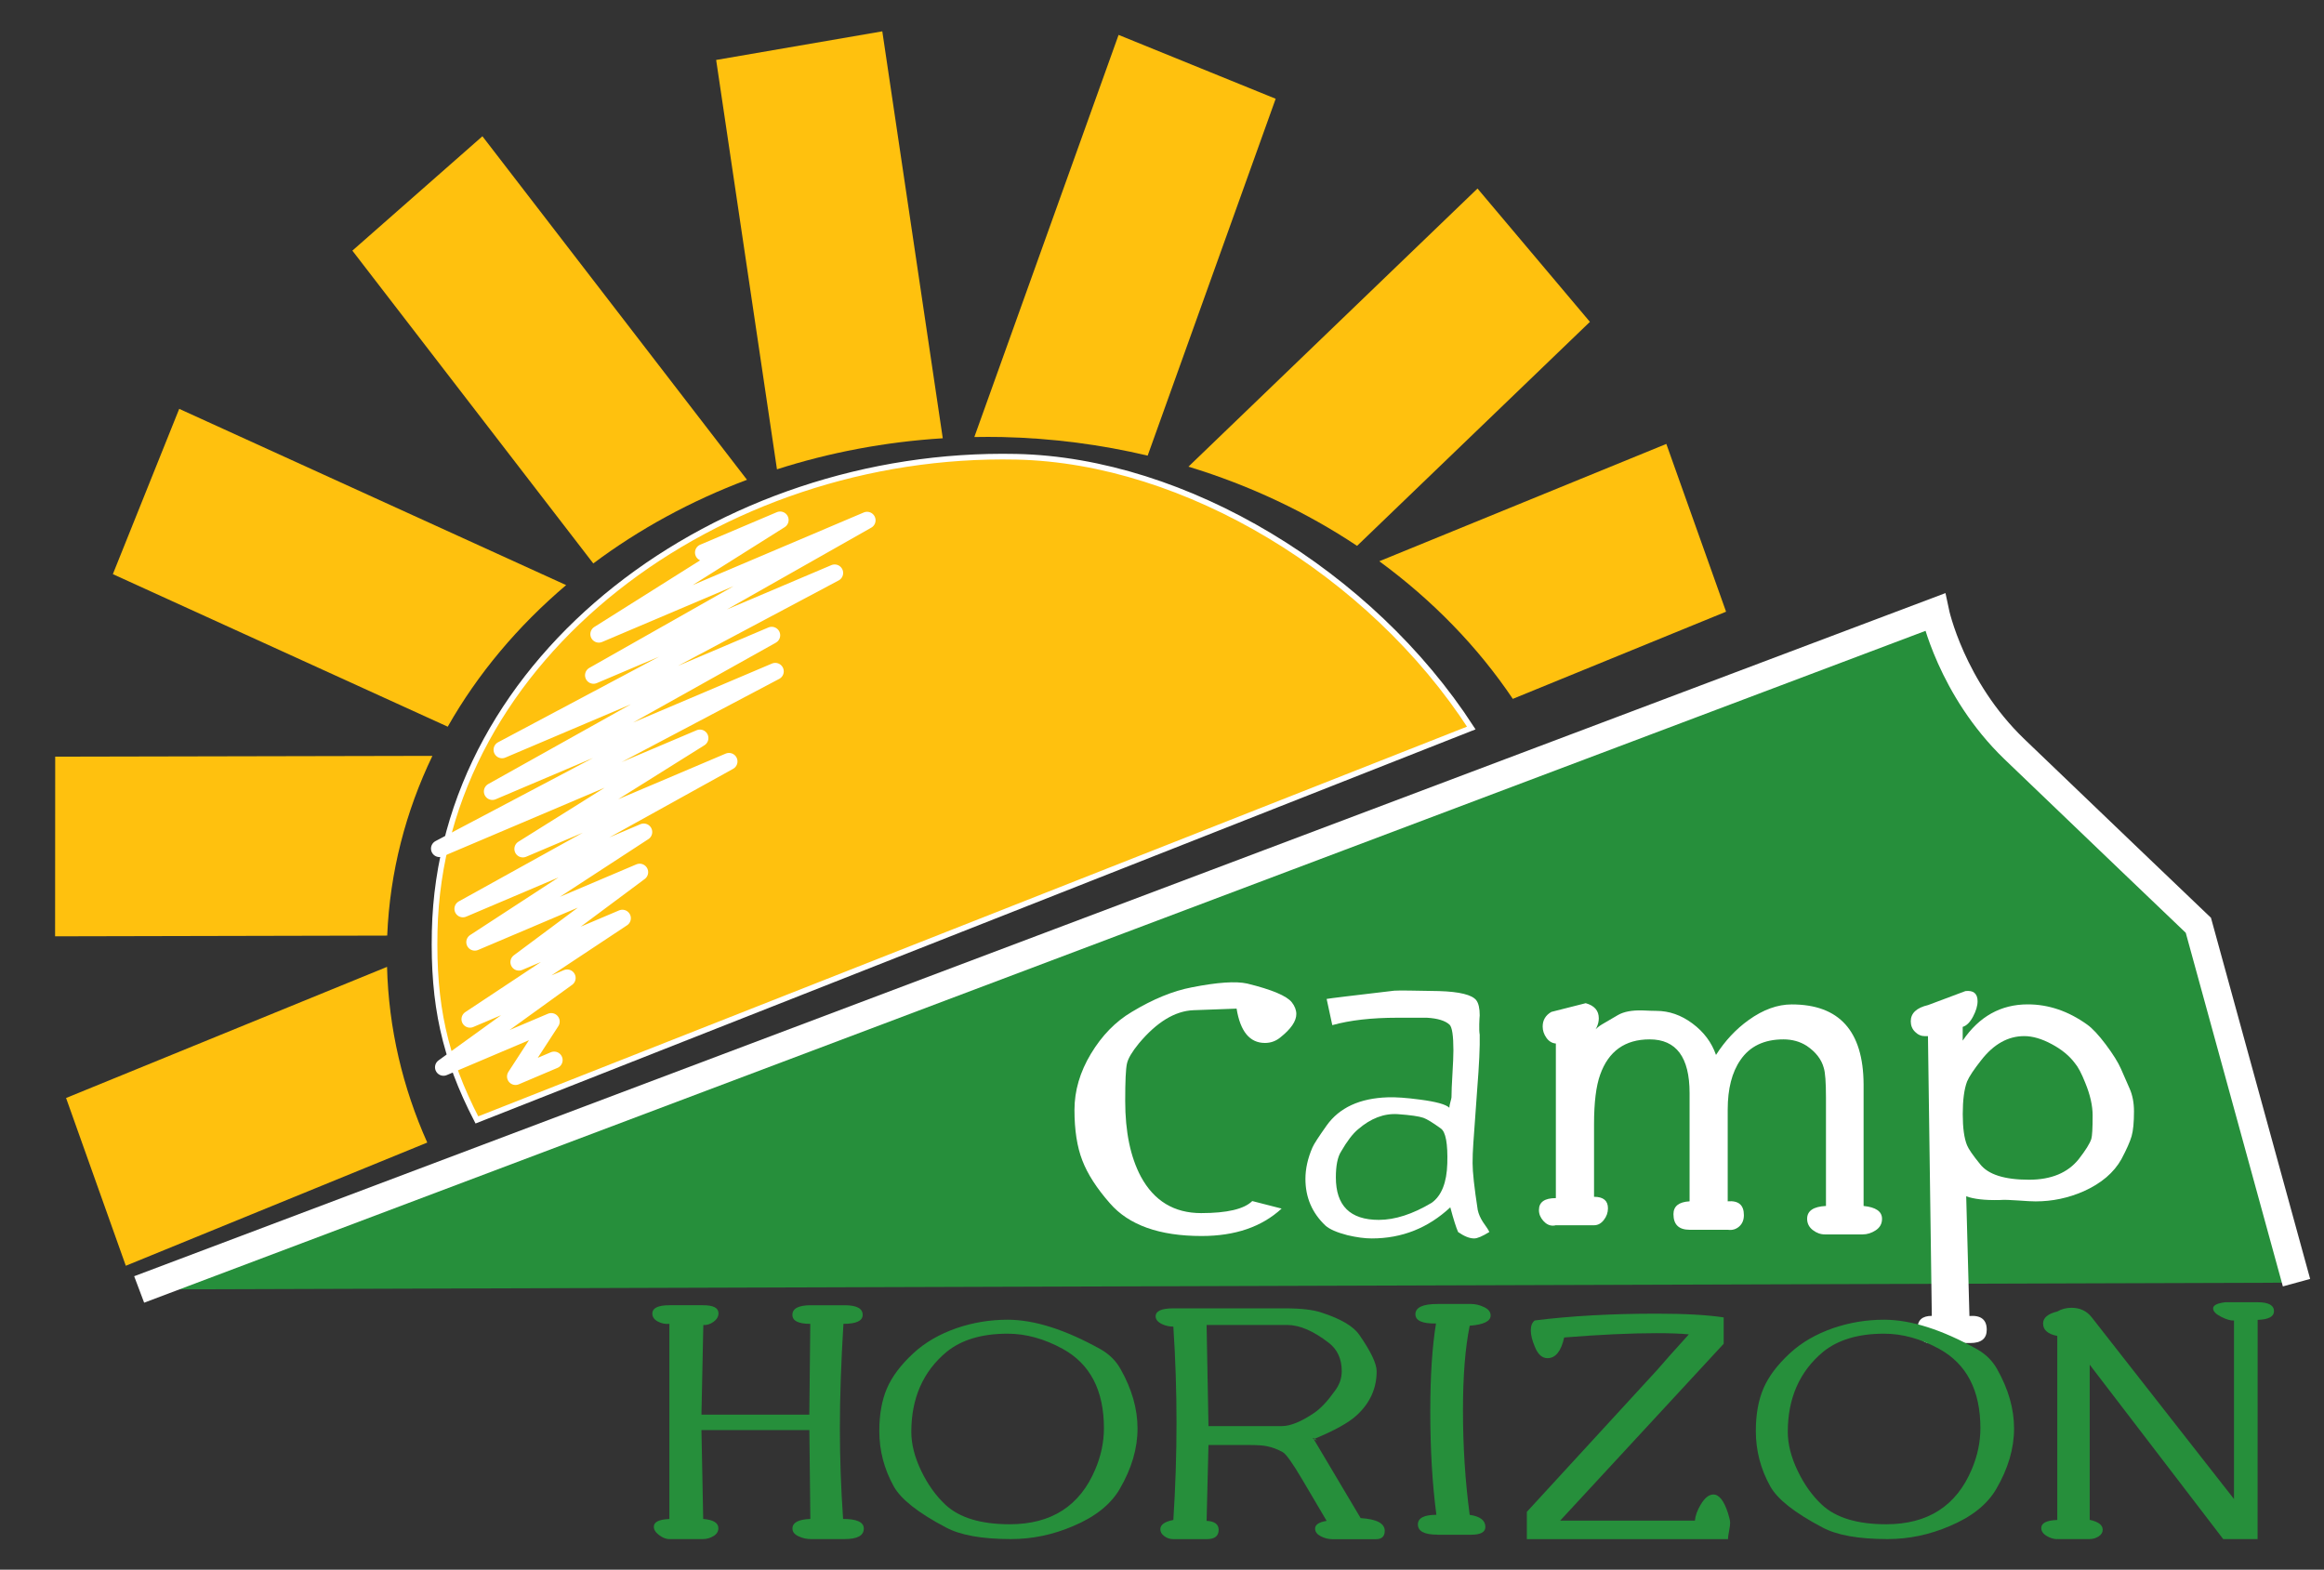 <svg xmlns="http://www.w3.org/2000/svg" xmlns:xlink="http://www.w3.org/1999/xlink" id="Layer_1" x="0px" y="0px" viewBox="0 0 410.83 277.5" style="enable-background:new 0 0 410.83 277.5;" xml:space="preserve"><rect x="0" y="0" width="410.83" height="277.5" fill="#333333" stroke="none"/><style type="text/css">	.st0{fill:#FFC10E;}	.st1{fill:#FFC10E;stroke:#FFFFFF;}	.st2{fill:#268F3B;stroke:#FFFFFF;stroke-width:5;}	.st3{fill:none;stroke:#FFFFFF;stroke-width:3;stroke-linecap:round;stroke-linejoin:round;}	.st4{fill:#FFFFFF;}	.st5{fill:#268F3B;}</style><path class="st0" d="M281.06,56.9l-19.87-23.57l-51.1,49.17c10.85,3.3,20.89,8.06,29.81,14L281.06,56.9z"></path><path class="st0" d="M85.28,24.09L62.29,44.31l42.59,55.3c8.08-6.05,17.23-11.05,27.17-14.79L85.28,24.09z"></path><path class="st0" d="M155.97,5.54L126.6,10.6l10.75,72.37c9.23-2.96,19.07-4.85,29.31-5.49L155.97,5.54z"></path><path class="st0" d="M9.76,133.77l-0.02,31.76l58.71-0.13c0.47-11.25,3.27-21.95,7.99-31.77L9.76,133.77z"></path><path class="st0" d="M11.68,194.11l10.56,29.66l53.29-21.78c-4.33-9.69-6.83-20.16-7.11-31.06L11.68,194.11z"></path><path class="st0" d="M202.88,80.55l22.63-63.09L197.74,6.17l-25.5,71.09c1.62-0.03,3.24-0.03,4.87,0 C186.02,77.46,194.65,78.6,202.88,80.55z"></path><path class="st0" d="M100.08,103.44l-68.4-31.16L19.95,101.5l59.2,26.97C84.46,119.1,91.57,110.66,100.08,103.44z"></path><path class="st0" d="M267.43,123.55l37.7-15.41l-10.56-29.66l-50.74,20.74C253.21,106.1,261.22,114.32,267.43,123.55z"></path><path class="st1" d="M179.68,80.75c-52.59-1.13-101.79,35.21-102.84,83.92c-0.28,12.83,1.71,22.2,7.46,33.32l175.79-69.29 C242.35,101.31,209.56,81.39,179.68,80.75z"></path><path class="st2" d="M24.6,227.96l317.47-119.74c0,0,2.83,13.45,14.04,24.23c11.21,10.78,32.51,31.13,32.51,31.13l17.35,63.18"></path><g>	<g>		<polyline class="st3" points="124.36,97.68 137.91,91.93 105.86,112.11 153.28,91.98 104.92,119.38 147.55,101.29 88.75,132.55    136.42,112.31 87.04,139.92 137.05,118.69 77.69,150.02 123.73,130.48 92.43,150.08 128.87,134.61 81.83,160.67 113.8,147.09    83.93,166.56 113.08,154.19 91.73,170.09 110.02,162.33 83.08,180.18 100.26,172.89 78.4,188.68 97.44,180.6 91.13,190.31    97.96,187.41   "></polyline>	</g></g><g>	<path class="st4" d="M212.42,218.51c-7.47,0-12.87-1.93-16.21-5.78c-2.33-2.65-3.96-5.18-4.88-7.58c-0.93-2.4-1.39-5.37-1.39-8.91  c0-3.41,0.97-6.73,2.91-9.95c1.94-3.22,4.34-5.69,7.21-7.39c3.76-2.27,7.31-3.73,10.66-4.36c4.48-0.88,7.73-1.11,9.76-0.66  c4.36,1.07,6.99,2.18,7.88,3.31c0.54,0.69,0.8,1.39,0.8,2.08c0,1.26-0.95,2.65-2.86,4.16c-0.78,0.63-1.67,0.95-2.69,0.95  c-2.68,0-4.35-2.02-5.01-6.07l-7.61,0.28c-3.28,0.13-6.5,2.09-9.67,5.88c-1.19,1.46-1.9,2.64-2.1,3.56  c-0.21,0.92-0.31,3.12-0.31,6.6c0,5.44,0.92,9.9,2.77,13.38c2.33,4.3,5.88,6.45,10.65,6.45c4.59,0,7.61-0.71,9.04-2.13l5.19,1.33  C223.05,216.9,218.33,218.51,212.42,218.51z"></path>	<path class="st4" d="M234.52,176.6c0.56-0.11,4.55-0.59,11.96-1.46c0.72-0.05,3.35-0.03,7.9,0.07c3.63,0.11,5.83,0.65,6.59,1.62  c0.41,0.54,0.61,1.43,0.61,2.68c-0.03,0.27-0.06,0.8-0.08,1.58c-0.02,0.78,0,1.39,0.08,1.83c0.05,2.11-0.1,5.35-0.45,9.73  l-0.68,9.49c-0.09,1.24-0.13,2.41-0.13,3.49c0,1.57,0.3,4.33,0.91,8.28c0.15,0.7,0.46,1.41,0.91,2.11  c0.66,0.92,1.04,1.51,1.14,1.78c-1.23,0.76-2.12,1.14-2.68,1.14c-0.82,0-1.76-0.38-2.84-1.13c-0.36-0.81-0.82-2.27-1.38-4.37  c-3.94,3.67-8.56,5.5-13.88,5.5c-1.23,0-2.66-0.19-4.29-0.57c-1.89-0.49-3.19-1.06-3.91-1.71c-2.35-2.23-3.53-4.97-3.53-8.24  c0-1.79,0.41-3.64,1.23-5.54c0.25-0.6,1.1-1.9,2.53-3.92c2.25-3.15,5.85-4.81,10.8-4.97c1.38-0.05,3.27,0.08,5.67,0.4  c2.86,0.37,4.6,0.85,5.21,1.44c0-0.21,0.06-0.55,0.19-1.01c0.13-0.46,0.19-0.74,0.19-0.85c0-0.92,0.06-2.3,0.17-4.14  c0.11-1.84,0.17-3.22,0.17-4.14c0-2.6-0.23-4.11-0.69-4.55c-0.77-0.7-2.1-1.11-3.99-1.22h-5.22c-4.55,0-8.39,0.44-11.51,1.31  L234.52,176.6z M254.7,199.5c-1.43-1.04-2.45-1.66-3.07-1.88c-0.77-0.27-2.27-0.49-4.52-0.65c-2.45-0.16-4.8,0.74-7.05,2.69  c-0.92,0.76-1.92,2.07-2.99,3.92c-0.62,0.98-0.92,2.5-0.92,4.57c0,5.01,2.53,7.51,7.59,7.51c2.86,0,5.98-1.01,9.35-3.02  c1.74-1.25,2.66-3.56,2.76-6.94C255.95,202.17,255.57,200.1,254.7,199.5z"></path>	<path class="st4" d="M275.05,216.6c-0.15,0.05-0.33,0.08-0.54,0.08c-0.62,0-1.18-0.28-1.69-0.85c-0.51-0.57-0.77-1.2-0.77-1.91  c0-1.41,1-2.11,2.99-2.11v-27.33c-0.67-0.05-1.23-0.39-1.67-1.01c-0.44-0.62-0.66-1.28-0.66-1.99c0-1.13,0.51-2,1.54-2.59  l6.07-1.54c1.54,0.43,2.31,1.32,2.31,2.67c0,1.08-0.51,2.15-1.53,3.23c0.51-0.92,1.23-1.65,2.16-2.19l2.77-1.62  c1.03-0.59,2.46-0.86,4.31-0.81c1.13,0.05,1.95,0.08,2.46,0.08c2.26,0,4.39,0.74,6.39,2.23c2,1.49,3.39,3.34,4.16,5.56  c1.59-2.49,3.51-4.55,5.77-6.17c2.56-1.84,5.1-2.76,7.62-2.76c8.41,0,12.65,4.71,12.7,14.12v21.51c2.17,0.22,3.26,0.97,3.26,2.27  c0,0.87-0.37,1.54-1.11,2.03c-0.74,0.49-1.52,0.73-2.33,0.73h-6.66c-0.77,0-1.48-0.26-2.14-0.77c-0.66-0.51-1-1.18-1-1.99  c0-1.41,1.11-2.16,3.33-2.27v-19.15c0-2.7-0.13-4.46-0.39-5.27c-0.41-1.51-1.42-2.81-3.02-3.89c-1.19-0.76-2.56-1.14-4.11-1.14  c-3.41,0-5.95,1.22-7.6,3.65c-1.5,2.16-2.25,5.08-2.25,8.76v16.22c1.91-0.16,2.86,0.65,2.86,2.43c0,0.87-0.28,1.54-0.84,2.03  c-0.56,0.49-1.23,0.68-2,0.57h-6.75c-1.91,0-2.86-0.92-2.86-2.76c0-1.41,0.95-2.16,2.85-2.27v-19.14c0-6.33-2.35-9.49-7.06-9.49  c-4.35,0-7.27,2.08-8.75,6.25c-0.72,2-1.08,4.92-1.08,8.76v12.82c1.64,0,2.46,0.68,2.46,2.03c0,0.76-0.24,1.45-0.73,2.07  c-0.48,0.62-1.06,0.93-1.72,0.93H275.05z"></path>	<path class="st4" d="M341.58,237.42c-0.76,0.11-1.39-0.09-1.88-0.61c-0.48-0.52-0.73-1.15-0.73-1.91c0-1.52,0.84-2.27,2.53-2.27  l-0.68-49.45c-0.15,0-0.33,0-0.53,0c-0.66,0-1.24-0.25-1.75-0.76c-0.51-0.5-0.76-1.13-0.76-1.87c0-1.43,1.02-2.39,3.07-2.87  l6.59-2.47c1.43-0.16,2.15,0.43,2.15,1.79c0,0.81-0.27,1.72-0.8,2.72c-0.53,1-1.14,1.61-1.83,1.82v2.43  c2.91-4.28,6.75-6.41,11.5-6.41c3.68,0,7.18,1.19,10.5,3.57c0.92,0.65,2.02,1.83,3.3,3.53c1.28,1.71,2.17,3.14,2.68,4.3  c0.51,1.16,1.02,2.33,1.53,3.49c0.51,1.16,0.77,2.5,0.77,4.02c0,1.95-0.14,3.41-0.42,4.39c-0.28,0.97-0.88,2.33-1.8,4.06  c-1.33,2.38-3.55,4.28-6.67,5.68c-2.71,1.19-5.54,1.79-8.5,1.79c-0.61,0-1.63-0.05-3.07-0.16c-1.43-0.11-2.53-0.14-3.3-0.08  c-2.6,0.06-4.57-0.17-5.9-0.66l0.57,21.16c2.04-0.16,3.06,0.65,3.06,2.43c0,1.57-0.97,2.35-2.91,2.35H341.58z M346.97,196.96  c0,2.43,0.25,4.27,0.76,5.51c0.26,0.65,1.02,1.76,2.3,3.33c1.43,1.84,4.31,2.76,8.65,2.76c3.93,0,6.86-1.22,8.8-3.65  c1.22-1.57,1.96-2.76,2.22-3.57c0.15-0.49,0.23-1.87,0.23-4.14c0-1.73-0.43-3.65-1.3-5.76c-0.66-1.68-1.28-2.84-1.84-3.49  c-0.97-1.3-2.33-2.42-4.09-3.36c-1.76-0.95-3.38-1.42-4.86-1.42c-2.86,0-5.38,1.41-7.58,4.22c-1.33,1.68-2.17,2.95-2.53,3.81  C347.22,192.56,346.97,194.48,346.97,196.96z"></path></g><g>	<path class="st5" d="M118.34,272.1c-0.59,0-1.19-0.24-1.82-0.71c-0.63-0.47-0.94-0.97-0.94-1.48c0-0.84,0.92-1.3,2.75-1.37v-34.5  c-0.71,0.07-1.39-0.06-2.04-0.41c-0.65-0.35-0.97-0.81-0.97-1.4c0-0.99,1.01-1.48,3.03-1.48h5.96c1.8,0,2.7,0.47,2.7,1.42  c0,0.58-0.29,1.09-0.87,1.51c-0.58,0.42-1.19,0.61-1.81,0.57L124,250.09h19.07l0.17-16.05c-2.11,0-3.16-0.53-3.16-1.59  c0-1.13,1.09-1.7,3.26-1.7h5.96c2.13,0,3.2,0.56,3.2,1.7c0,1.06-1.13,1.59-3.4,1.59c-0.42,6.9-0.63,13.05-0.63,18.45  c0,5.26,0.19,10.6,0.57,16.04c2.44,0,3.66,0.57,3.66,1.7c0,1.24-1.13,1.86-3.39,1.86h-5.96c-0.75,0-1.44-0.15-2.07-0.44  c-0.79-0.33-1.19-0.8-1.19-1.42c0-1.06,1.05-1.62,3.16-1.7l-0.17-15.71H124l0.31,15.71c1.79,0.15,2.68,0.69,2.68,1.64  c0,0.58-0.29,1.05-0.88,1.4c-0.59,0.35-1.19,0.52-1.82,0.52H118.34z"></path>	<path class="st5" d="M155.44,252.98c0-2.92,0.45-5.43,1.35-7.53c0.9-2.1,2.46-4.17,4.68-6.22c2.05-1.9,4.61-3.38,7.66-4.44  c2.89-0.98,5.88-1.48,8.98-1.48c4.73,0,10.24,1.75,16.52,5.26c1.51,0.88,2.66,2.03,3.45,3.45c2.01,3.54,3.01,7.05,3.01,10.52  c0,3.54-1.05,7.1-3.14,10.68c-1.59,2.74-4.33,4.93-8.23,6.57c-3.56,1.53-7.22,2.3-10.99,2.3c-5.15,0-9-0.69-11.56-2.08  c-4.86-2.56-7.91-4.97-9.17-7.23C156.3,259.72,155.44,256.45,155.44,252.98z M161.1,253.14c0,2.16,0.58,4.44,1.73,6.85  c1.15,2.41,2.59,4.42,4.3,6.03c2.47,2.3,6.26,3.45,11.37,3.45c7.37,0,12.42-3.25,15.14-9.75c1-2.37,1.51-4.79,1.51-7.23  c0-6.68-2.43-11.36-7.29-14.03c-3.27-1.79-6.51-2.68-9.74-2.68c-4.56,0-8.17,1.08-10.8,3.23  C163.17,242.47,161.1,247.19,161.1,253.14z"></path>	<path class="st5" d="M230.22,261.58c-1.72-2.91-2.87-4.53-3.46-4.86c-0.92-0.51-1.84-0.85-2.76-1.04  c-0.63-0.15-1.72-0.22-3.27-0.22h-7.1l-0.33,13.41c1.42,0.07,2.13,0.6,2.13,1.59c0,1.09-0.7,1.64-2.08,1.64h-5.94  c-0.58,0-1.11-0.17-1.58-0.52c-0.48-0.35-0.71-0.76-0.71-1.23c0-0.8,0.77-1.35,2.3-1.64c0.37-5.77,0.56-11.5,0.56-17.2  c0-5.7-0.19-11.36-0.56-16.98c-0.71,0-1.38-0.15-2-0.44c-0.75-0.37-1.13-0.82-1.13-1.37c0-0.95,1.04-1.42,3.13-1.42h19.79  c2.85,0,5.01,0.26,6.47,0.77c3.35,1.09,5.55,2.39,6.6,3.89c2.05,2.96,3.08,5.11,3.08,6.46c0,3.03-1.17,5.62-3.52,7.78  c-1.42,1.32-3.96,2.72-7.6,4.22c0.29,0.15,0.46,0.22,0.5,0.22h0.06c-0.29-0.26-0.52-0.38-0.69-0.38h-0.06  c0.04,0.07,0.1,0.13,0.19,0.17l8.29,13.95c2.84,0.18,4.26,0.93,4.26,2.25c0,0.99-0.52,1.48-1.57,1.48h-7.67  c-0.71,0-1.4-0.17-2.07-0.52c-0.67-0.35-1-0.8-1-1.35c0-0.7,0.68-1.15,2.04-1.37L230.22,261.58z M213.63,252.12h12.94  c1.55,0,3.48-0.79,5.78-2.36c1.13-0.77,2.35-2.07,3.64-3.89c0.8-1.06,1.2-2.21,1.2-3.46c0-2.16-0.76-3.82-2.26-4.99  c-2.73-2.12-5.18-3.18-7.36-3.18h-14.27L213.63,252.12z"></path>	<path class="st5" d="M254.11,271.31c-2.31,0-3.46-0.6-3.46-1.81c0-1.13,1.09-1.7,3.27-1.7c-0.72-5.44-1.08-11.55-1.08-18.33  c0-6.2,0.34-11.37,1.01-15.49c-2.43,0.04-3.64-0.51-3.64-1.64c0-1.2,1.3-1.81,3.89-1.81h5.96c0.75,0,1.52,0.18,2.29,0.55  c0.77,0.36,1.16,0.86,1.16,1.48c0,1.02-1.23,1.62-3.7,1.81c-0.79,3.87-1.19,8.85-1.19,14.94c0,6.46,0.4,12.62,1.19,18.5  c1.84,0.26,2.77,0.97,2.77,2.14c0,0.91-0.84,1.37-2.51,1.37H254.11z"></path>	<path class="st5" d="M269.91,272.1v-4.82l23.04-25.09c1.05-1.24,2.92-3.33,5.6-6.29c-1.42-0.14-3.33-0.21-5.71-0.21  c-4.52,0-9.97,0.25-16.33,0.76c-0.54,2.44-1.53,3.66-2.95,3.66c-0.96,0-1.72-0.69-2.26-2.08c-0.46-1.09-0.69-2.04-0.69-2.84  c0-0.8,0.23-1.38,0.69-1.75c6.36-0.8,13.54-1.2,21.54-1.2c5.02,0,8.98,0.22,11.87,0.66v4.66l-28.91,31.27h23.82  c0.08-0.88,0.42-1.82,1.01-2.8c0.71-1.21,1.46-1.82,2.26-1.82c1.01,0,1.87,1.1,2.58,3.29c0.25,0.8,0.38,1.37,0.38,1.7  c0,0.33-0.06,0.82-0.19,1.48c-0.13,0.66-0.19,1.13-0.19,1.42H269.91z"></path>	<path class="st5" d="M310.39,252.98c0-2.92,0.45-5.43,1.35-7.53c0.9-2.1,2.46-4.17,4.68-6.22c2.05-1.9,4.61-3.38,7.66-4.44  c2.89-0.98,5.88-1.48,8.98-1.48c4.73,0,10.24,1.75,16.52,5.26c1.51,0.88,2.66,2.03,3.45,3.45c2.01,3.54,3.01,7.05,3.01,10.52  c0,3.54-1.05,7.1-3.14,10.68c-1.59,2.74-4.33,4.93-8.23,6.57c-3.56,1.53-7.22,2.3-10.99,2.3c-5.15,0-9-0.69-11.56-2.08  c-4.86-2.56-7.91-4.97-9.17-7.23C311.24,259.72,310.39,256.45,310.39,252.98z M316.04,253.14c0,2.16,0.58,4.44,1.73,6.85  c1.15,2.41,2.58,4.42,4.3,6.03c2.47,2.3,6.26,3.45,11.37,3.45c7.37,0,12.42-3.25,15.14-9.75c1-2.37,1.51-4.79,1.51-7.23  c0-6.68-2.43-11.36-7.29-14.03c-3.27-1.79-6.51-2.68-9.74-2.68c-4.56,0-8.17,1.08-10.8,3.23  C318.12,242.47,316.04,247.19,316.04,253.14z"></path>	<path class="st5" d="M363.68,272.1c-0.63,0-1.26-0.19-1.89-0.57c-0.63-0.38-0.94-0.85-0.94-1.4c0-0.88,0.94-1.35,2.83-1.42v-32.53  c-1.67-0.33-2.51-1.06-2.51-2.19c0-1.02,0.84-1.73,2.51-2.13c0.75-0.44,1.59-0.66,2.51-0.66c1.51,0,2.7,0.56,3.58,1.69l25.15,32.12  v-31.56c-0.58,0.04-1.35-0.18-2.28-0.66c-0.94-0.47-1.41-0.97-1.41-1.48c0-0.55,0.71-0.91,2.14-1.09h5.72c1.93,0,2.9,0.53,2.9,1.59  c0,0.95-0.96,1.46-2.89,1.53l-0.01,38.75h-6.08l-23.6-30.83v27.43c1.53,0.33,2.3,0.91,2.3,1.75c0,0.47-0.24,0.87-0.72,1.18  c-0.48,0.31-1.01,0.47-1.6,0.47H363.68z"></path></g></svg>